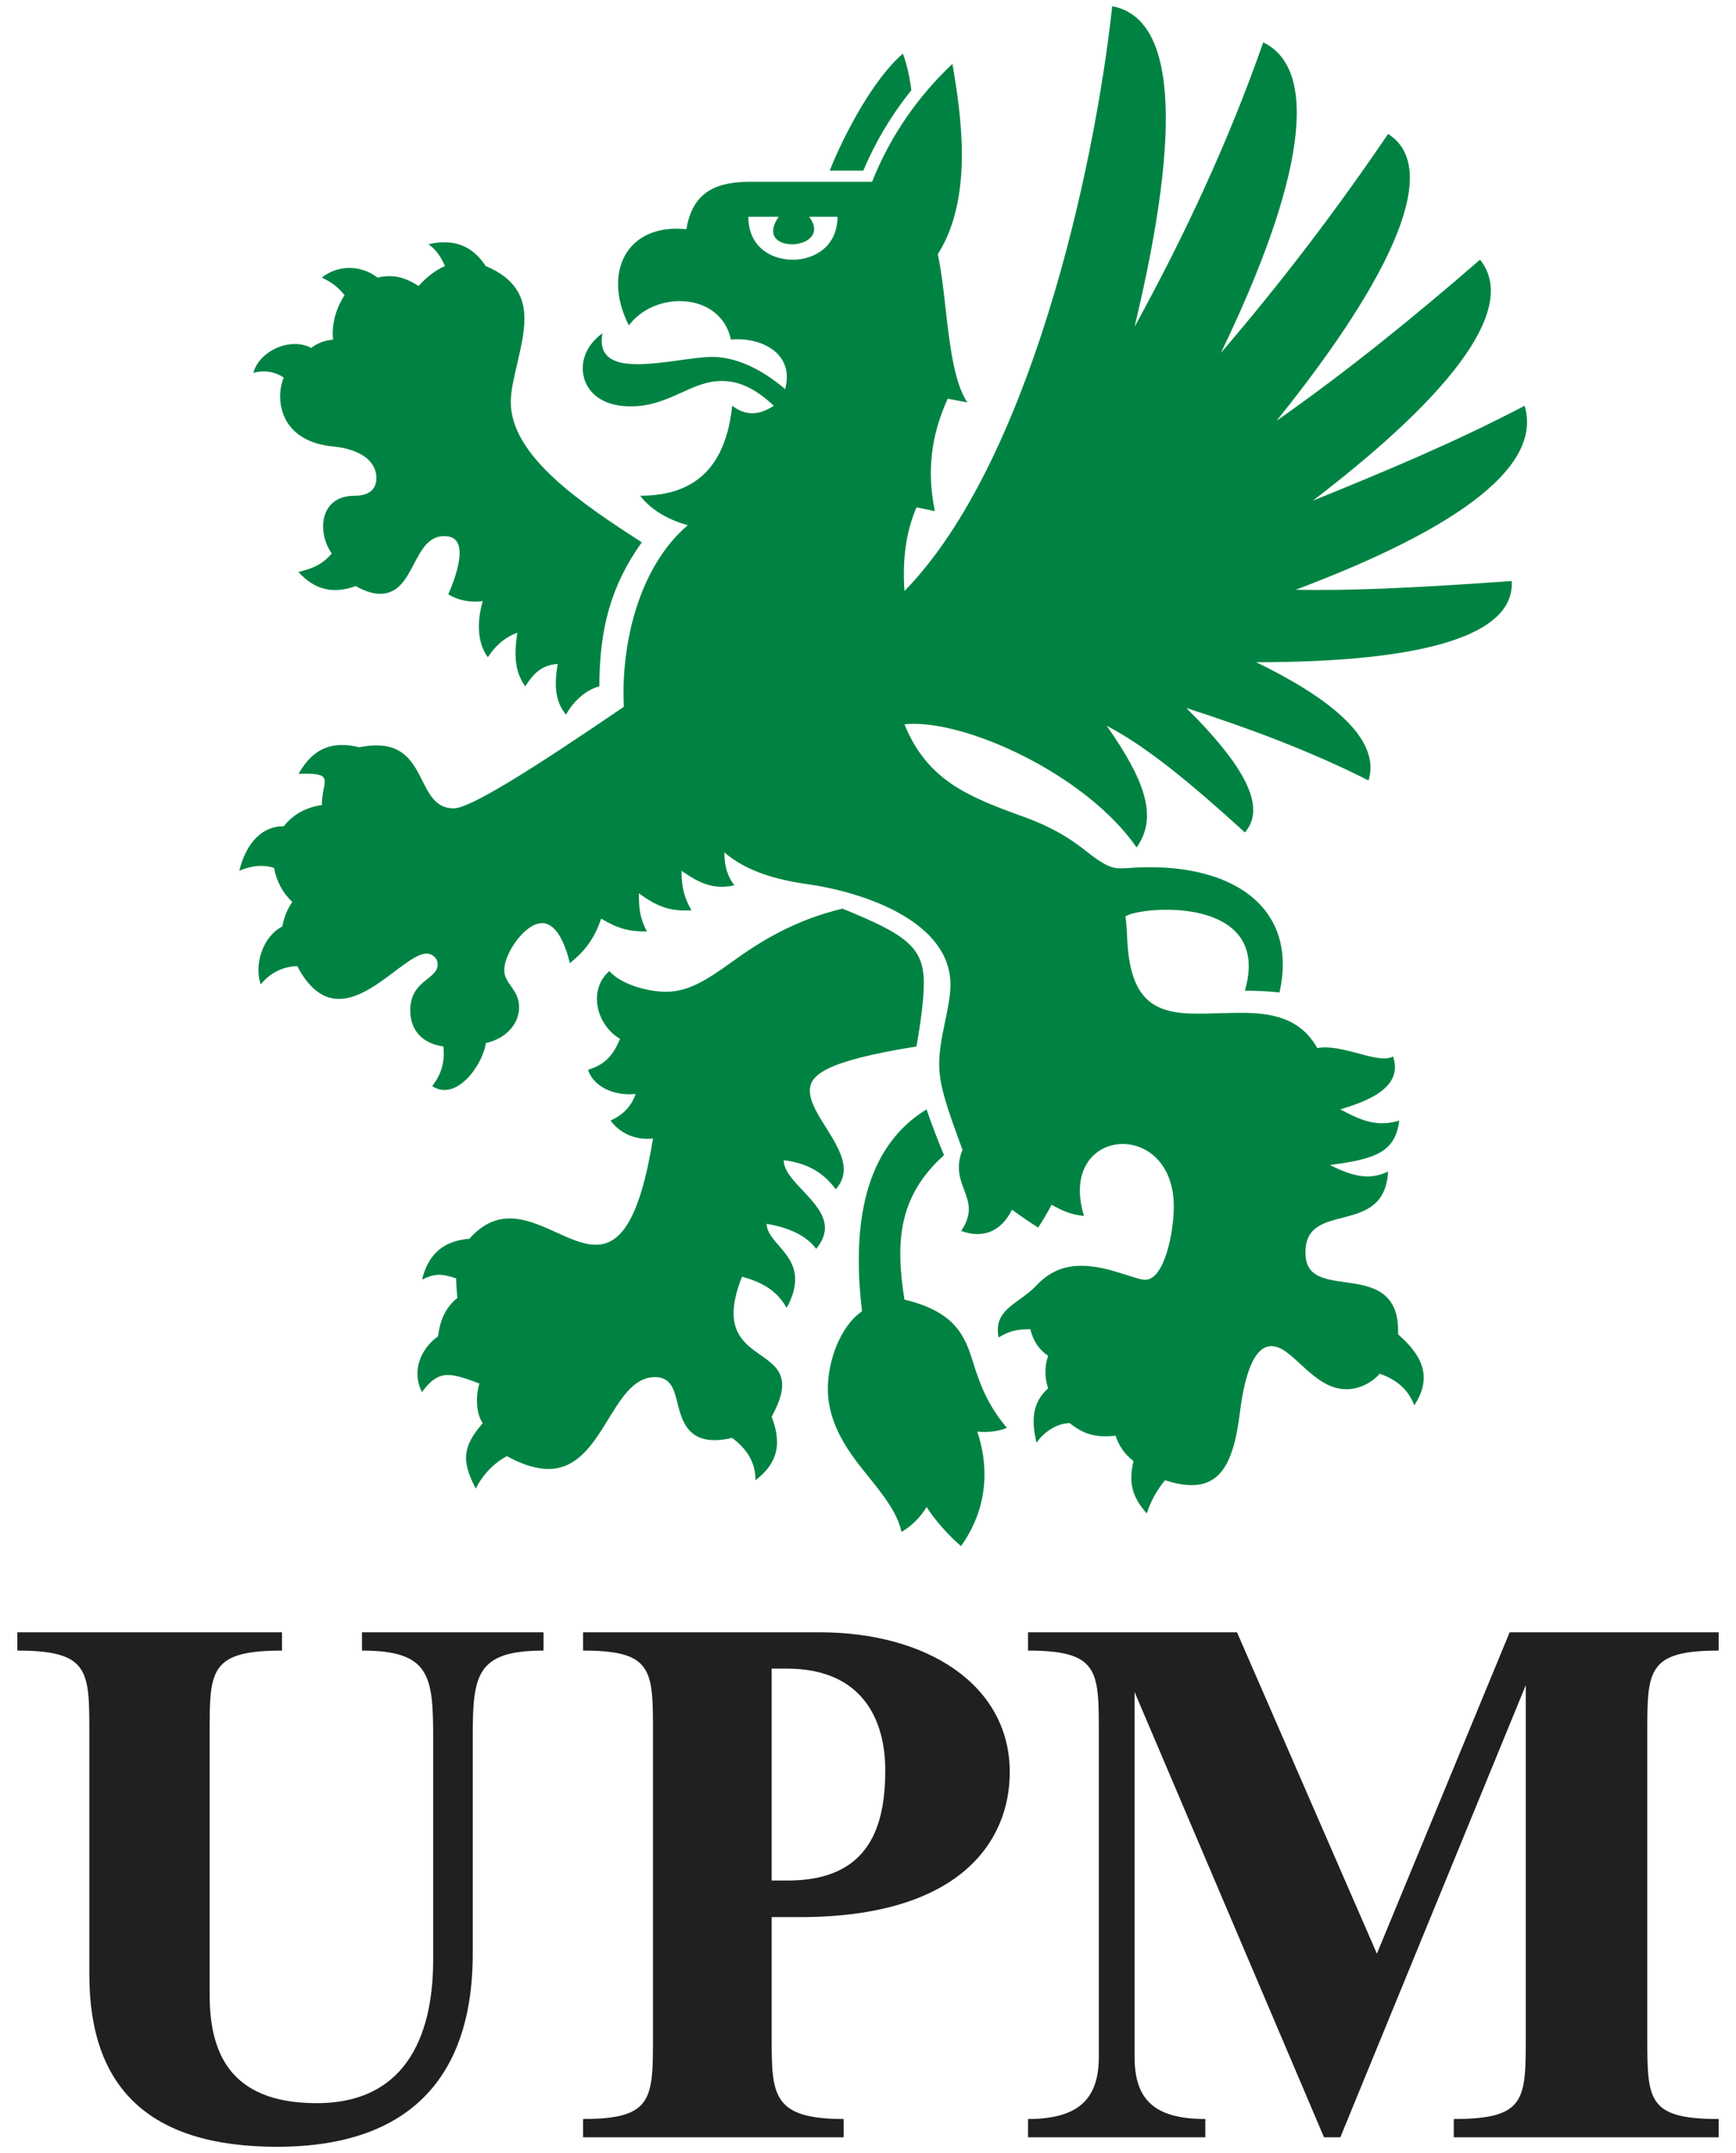 <?xml version="1.0" encoding="UTF-8"?>
<svg xmlns="http://www.w3.org/2000/svg" version="1.1" viewBox="0 0 500 620">
  <defs>
    <style>
      .cls-1 {
        fill: #202020;
      }

      .cls-2 {
        fill: #008342;
      }
    </style>
  </defs>
  <!-- Generator: Adobe Illustrator 28.7.1, SVG Export Plug-In . SVG Version: 1.2.0 Build 142)  -->
  <g>
    <g id="Layer_2">
      <g>
        <path class="cls-1" d="M222.25,541.54v-61.03h4.32c22.22,0,28.4,15.23,28.4,29.24,0,15.72-4.23,31.79-28.07,31.79h-4.66ZM167.94,615.48h75.04v-5.27c-20.73,0-20.73-7.09-20.73-23.77v-34.37h8.17c46.19,0,60.41-21.95,60.41-41.72,0-25.19-23.84-40.3-54.81-40.3h-68.09v5.27c20.14,0,20.14,5.53,20.14,23.63v87.49c0,18.03,0,23.77-20.14,23.77v5.27ZM79.82,618.21c50.71,0,56.34-35.36,56.34-55.73v-62.11c0-17.85.85-25.05,20.39-25.05v-5.27h-52.29v5.27c19.56,0,20.5,7.2,20.5,25.05v64.02c0,19.29-6.23,41.26-33.54,41.26-25.57,0-30.84-15.24-30.84-31.31v-75.41c0-17.84,0-23.61,20.84-23.61v-5.27H5v5.27c20.73,0,20.73,5.77,20.73,23.61v69.67c0,32.59,17.15,49.61,54.09,49.61ZM296.1,615.48h51.05v-5.27c-14.61,0-20.37-5.53-20.37-17.88v-105.08l54.56,128.23h4.7l53.41-130.19v101.27c0,18.12,0,23.65-20.73,23.65v5.27h76.28v-5.27c-20.55,0-20.55-5.53-20.55-23.65v-87.63c0-17.84,0-23.61,20.55-23.61v-5.27h-60.19l-38.24,92.55-40.29-92.55h-60.19v5.27c20.39,0,20.39,5.77,20.39,23.61v93.4c0,12.36-6.12,17.88-20.39,17.88v5.27Z"/>
        <path class="cls-2" d="M238.96,49.13h9.69c3.5-8.3,8.12-16.06,13.83-23.15-.43-3.59-1.19-7.1-2.42-10.53-8.37,7.08-16.9,23.14-21.09,33.68ZM228.35,74.79c-6.44,0-12.81-3.83-12.81-12.36h8.73c-1.12,1.64-1.59,3-1.59,4.1,0,2.68,2.77,3.82,5.44,3.82,3.07,0,6.36-1.55,6.36-4.39,0-1.02-.42-2.2-1.44-3.53h8.17c0,8.52-6.64,12.36-12.87,12.36ZM163.02,205.81c2.05-3.83,5.78-7.2,9.61-8.15,0-16.42,3.29-29.02,12.22-41.48-17.03-11.04-37.74-24.7-37.74-40.42,0-6.49,3.93-16.22,3.93-23.96,0-6.1-2.44-11.51-11.15-15.2-3.71-5.64-8.96-8.03-16.52-6.25,2.27,1.43,3.71,3.85,4.79,6.25-2.86,1.31-5.38,3.25-7.58,5.75-3.85-2.41-7.18-3.49-11.84-2.41-4.84-3.71-11.41-3.71-16.07,0,2.9,1.32,4.66,2.75,6.57,5.04-2.84,4.46-3.67,8.76-3.33,12.84-2.39.18-4.52.99-6.26,2.38-6.29-3.31-15.07,1.08-16.69,7.18,3.1-.87,6.16-.37,8.76,1.33-.71,1.81-1.04,3.61-1.04,5.34,0,7,4.39,13.49,15.23,14.52,7.45.71,12.5,3.97,12.5,9.07,0,3.4-2.26,5.13-6.33,5.13-6.38,0-9.02,4.19-9.02,8.83,0,2.71.91,5.57,2.5,7.83-2.9,3.22-5.29,4.19-9.61,5.29,4.66,5.13,9.95,6.44,16.52,4.06,2.77,1.57,5.06,2.22,7,2.22,10.27,0,9.17-16.61,18.5-16.61,3.37,0,4.4,2.1,4.4,4.85,0,4.09-2.26,9.63-3.25,11.92,2.25,1.43,6.08,2.54,9.93,1.93-1.42,4.79-2.03,11.41,1.44,16.18,2.27-3.35,4.7-5.62,8.51-7.07-1.2,7.89-.26,11.75,2.27,15.46,2.41-3.71,4.66-6.12,9.36-6.47-.83,5.03-1.19,10.3,2.39,14.62ZM276.79,445.22c7.09-9.84,8.51-21.57,4.68-32.95,3.35.28,6.25-.1,8.53-1.1-5.27-6.22-7.67-12.14-9.71-18.81-2.41-7.86-5.29-14.62-19.79-18.12-2.63-16.52-1.8-29.73,11.39-41.58-1.81-4.38-3.6-8.97-5.02-13.19-20.03,12.22-21,37.9-18.59,58.14-6.29,4.33-9.84,14.31-9.84,22.27,0,10.54,6.17,18.55,11.68,25.34,4.5,5.54,8.39,10.6,9.53,15.93,2.99-1.76,5.4-4.16,7.23-7.17,2.39,3.71,6.1,8.01,9.92,11.25ZM137.02,428.68c2.07-4.08,5.31-7.44,8.98-9.34,4.78,2.6,8.69,3.68,11.96,3.68,15.98,0,17.96-26.45,30.7-26.45,4.46,0,5.48,3.41,6.42,7.32,1.5,6.17,3.68,12.99,15.78,10.18,4.32,3.24,6.73,7.03,6.73,12.21,6.68-5.15,7.52-10.76,4.66-18.32,2.16-3.89,3.03-6.81,3.03-9.11,0-9.2-13.99-8.4-13.99-20.7,0-2.76.7-6.17,2.43-10.5,5.29,1.45,9.97,3.74,12.85,9.01,1.76-3.23,2.45-5.94,2.45-8.25,0-7.75-8.19-10.97-8.19-15.98,6.62,1.13,11.43,3.44,14.25,7.2,1.79-2.17,2.51-4.18,2.51-6.06,0-7.54-11.87-13.33-11.87-19.49,6.5.87,11.19,3.26,14.99,8.4,1.64-1.82,2.3-3.74,2.3-5.71,0-7.62-9.76-16.04-9.76-22.68,0-4.48,4.36-8.53,30.71-12.73,1.33-7.54,2.12-13.95,2.12-18.23,0-10.29-4.94-13.97-23.44-21.47-14.3,3.42-24.25,9.87-32.08,15.51-7.17,5.17-12.4,8.43-18.75,8.43-5.11,0-12.81-2.01-16.3-5.95-2.48,2.13-3.59,5.02-3.59,7.98,0,4.49,2.54,9.14,6.68,11.53-2.04,4.79-4.29,7.39-9.24,8.91,1.82,5.51,8.53,7.57,13.71,6.96-1.23,3.6-3.71,6.09-7.23,7.66,2.73,3.67,7.2,5.74,12.24,5.16-3.95,24.26-9.72,30.6-16.5,30.6-7.4,0-16-7.57-24.74-7.57-3.89,0-7.81,1.5-11.65,5.84-7.54.63-11.84,4.46-13.64,11.77,3.71-1.78,5.51-1.78,9.81-.36.06,1.9.17,3.79.36,5.65-3.58,2.87-5.04,6.72-5.54,11.03-5.24,3.73-7.65,10.27-4.64,16.05,2.69-3.7,4.99-4.91,7.47-4.91,2.35,0,5.75,1.2,9.08,2.47-1.08,3.27-1.08,8.54.95,11.41-6.23,7.11-5.87,11.28-2.03,18.84ZM330.26,435.88c1.19-3.61,2.99-6.87,5.29-9.61,2.93.95,5.46,1.41,7.65,1.41,8.92,0,12.27-7.63,13.89-20.74,1.63-13.17,4.79-19.3,9.11-19.3,6.14,0,11.91,12.42,21.58,12.42,4.36,0,8-2.54,9.59-4.46,4.32,1.45,8.17,4.21,9.97,9.12,1.87-2.88,2.72-5.51,2.72-7.98,0-4.51-2.83-8.49-7.4-12.52.51-12.56-7.84-13.96-14.85-14.92-7.27-.99-11.82-1.92-11.82-8.69,0-15.2,22.8-4.12,23.8-23.26-5.63,2.84-10.91,1.05-16.78-1.87,13.21-1.68,18.88-3.74,19.99-12.78-6.44,1.92-10.89,0-16.97-3.23,6.68-2.04,18.43-5.87,15.19-15.24-2.17,1.22-5.93.22-10.03-.88-3.97-1.06-8.27-2.21-11.78-1.52-4.82-8.65-13.09-10.17-21.88-10.17-3.56,0-9.5.25-12.68.25-12.26,0-19.52-3.57-20.22-22.11-.07-1.74-.15-3.79-.49-5.85,1.05-.93,5.95-1.97,11.79-1.97,10.38,0,23.73,3.28,23.73,16.24,0,2.09-.35,4.44-1.11,7.07,3.37,0,6.69.15,9.97.51.7-3.14.95-5.83.95-8.11,0-17.79-15.29-27.96-38.4-27.96-4.25,0-6.35.34-8.18.34-2.63,0-4.69-.71-10.12-5.01-2.67-2.12-8.17-6.32-17.78-9.79-16.24-5.87-27.87-10.51-34.5-26.69,16.68-1.8,52.17,14.19,66.87,35.46,6.36-8.9,2.14-19.67-8.59-35.02,11.24,5.82,24.13,16.43,39.79,30.7,5.68-6.61,1.71-17.4-16.88-35.84,17.82,5.76,35.33,12.22,52.48,20.86,3.26-10.57-7.65-22.05-32.36-34.04,49.75,0,74.54-8.19,73.6-23.38-30.1,2.14-46.99,2.79-62.23,2.52,48.77-18.35,71-36.22,65.94-52.99-19.89,10.45-40.29,18.94-60.99,27.33,42.23-32.27,58.73-56.23,48.16-69.4-18.93,16.42-38.22,32.11-58.61,46.39,34.17-42.4,47.34-73.05,32.12-82.59-15.24,22.42-30.7,42.67-48.16,63.06,23.84-49.31,28.62-81.55,12.2-89.44-9.92,28.42-22.75,55.86-37.05,81.89,14.22-59.4,11.22-88.96-6.44-92.31-5.31,48.78-24.24,131.96-59.84,168.42-.58-8.54.26-16.66,3.47-24.09l5.29,1.08c-2.39-11.41-1.08-21.96,3.71-32.38l5.65,1.08c-3.67-5.4-5.06-15.94-6.29-27.18-.62-5.66-1.35-11.61-2.23-15.5,5.24-8.28,6.93-18.48,6.93-28.69,0-9.16-1.36-18.33-2.72-26.12-9.95,9.37-17.89,20.75-23.14,33.95h-35.06c-9.42,0-16.62,2.6-18.42,13.66-12.68-1.29-19.68,6.02-19.68,15.79,0,3.72,1.02,7.81,3.12,11.91,3.41-4.6,9.13-7,14.65-7,6.72,0,13.14,3.57,14.73,11.09,8.53-.84,18.45,3.84,15.62,14.26-4.93-4.22-12.63-9.27-20.98-9.27-5.39,0-14.48,2.09-21.52,2.09-6.59,0-11.39-1.83-10.12-8.89-3.8,2.73-5.67,6.42-5.67,10.06,0,5.3,3.96,10.97,13.81,10.97,11.21,0,17.23-7.31,26.26-7.31,5.84,0,10.55,3.06,14.98,7.13-4.43,2.89-8.17,2.89-12,0-1.8,16.9-9.97,25.92-26.51,25.92,3.38,4.43,8.64,7.07,13.71,8.49-14.09,12-19.31,34.16-18.41,52.28-27.99,19.1-44.45,29.25-49.02,29.25-10.88,0-7.27-18.13-22.2-18.13-1.47,0-3.13.17-4.98.53-7.54-1.81-13.17,0-17.49,7.66,6.18-.21,7.54.42,7.54,2.25,0,1.44-.83,3.64-.83,6.74-4.6.66-8.32,2.73-10.94,6.09-7.54,0-11.39,6.72-12.83,12.83,3.31-1.38,6.63-1.89,9.99-.83.76,3.98,2.56,7.3,5.27,9.82-1.32,1.78-2.36,4.31-2.9,7.07-5.63,2.89-8.15,10.94-6.21,16.67,2.73-3.27,6.2-5.12,10.53-5.27,3.68,7.01,7.82,9.45,12.02,9.45,9.7,0,19.72-13.05,25.25-13.05,1.72,0,3.17,1.34,3.17,3.15,0,4.32-7.89,4.49-7.89,13.19,0,6.14,3.89,9.6,9.54,10.4.5,4.31-.59,8.14-3.24,11.4,6.96,4.66,14.63-6.13,15.46-12.36,6.06-1.38,9.59-5.72,9.59-10.34,0-5.19-4.28-6.67-4.28-10.72,0-4.78,5.96-13.5,10.91-13.5,2.88,0,5.9,3.01,8,11.54,4.7-3.84,7.09-7.31,9.02-12.83,4.77,2.89,8,3.71,13.17,3.71-1.94-3.71-2.32-6.11-2.32-11.02,5.18,3.85,9.03,5.28,15.15,4.91-2.27-3.83-2.88-7.18-2.88-11.39,4.66,3.24,8.98,5.64,15.21,4.2-2.05-2.77-2.86-5.64-2.86-9.47,6.11,5.2,14.22,7.75,23.83,9.12,17.08,2.44,41.29,11,41.29,28.97,0,6.56-3.25,15.11-3.25,22.76,0,6.31,2.21,12.54,6.71,24.77-.76,1.9-1.04,3.56-1.04,5.07,0,4.75,2.86,7.92,2.86,12.04,0,1.83-.57,3.84-2.2,6.26,6.12,2.25,11.41.36,14.65-6.12,2.31,1.72,5.02,3.57,7.52,5.15,1.32-1.97,2.79-4.47,3.87-6.57,3.22,1.8,5.6,2.84,9.34,3.24-4.15-13.54,3.23-20.74,11.16-20.74,7.14,0,14.71,5.83,14.71,18.03,0,7.3-2.69,21.07-8.22,21.07-2.96,0-10.68-4.02-18.41-4.02-5.31,0-9.35,1.86-12.92,5.64-1.47,1.55-3.16,2.81-4.8,3.98-3.93,2.82-7.29,5.31-6.11,11.03,2.9-1.82,5.29-2.4,9.12-2.4.81,3.35,2.51,5.92,5.13,7.67-1.06,3.17-1.01,6.29,0,9.36-4.77,4.3-4.77,9.57-3.33,15.71,1.91-2.93,5.74-5.67,9.56-5.67,4.1,3.26,7.56,4.22,13.21,3.61.92,2.91,2.64,5.38,5.15,7.3-1.44,6.12-.5,10.18,3.83,15.12Z"/>
      </g>
    </g>
  </g>
</svg>